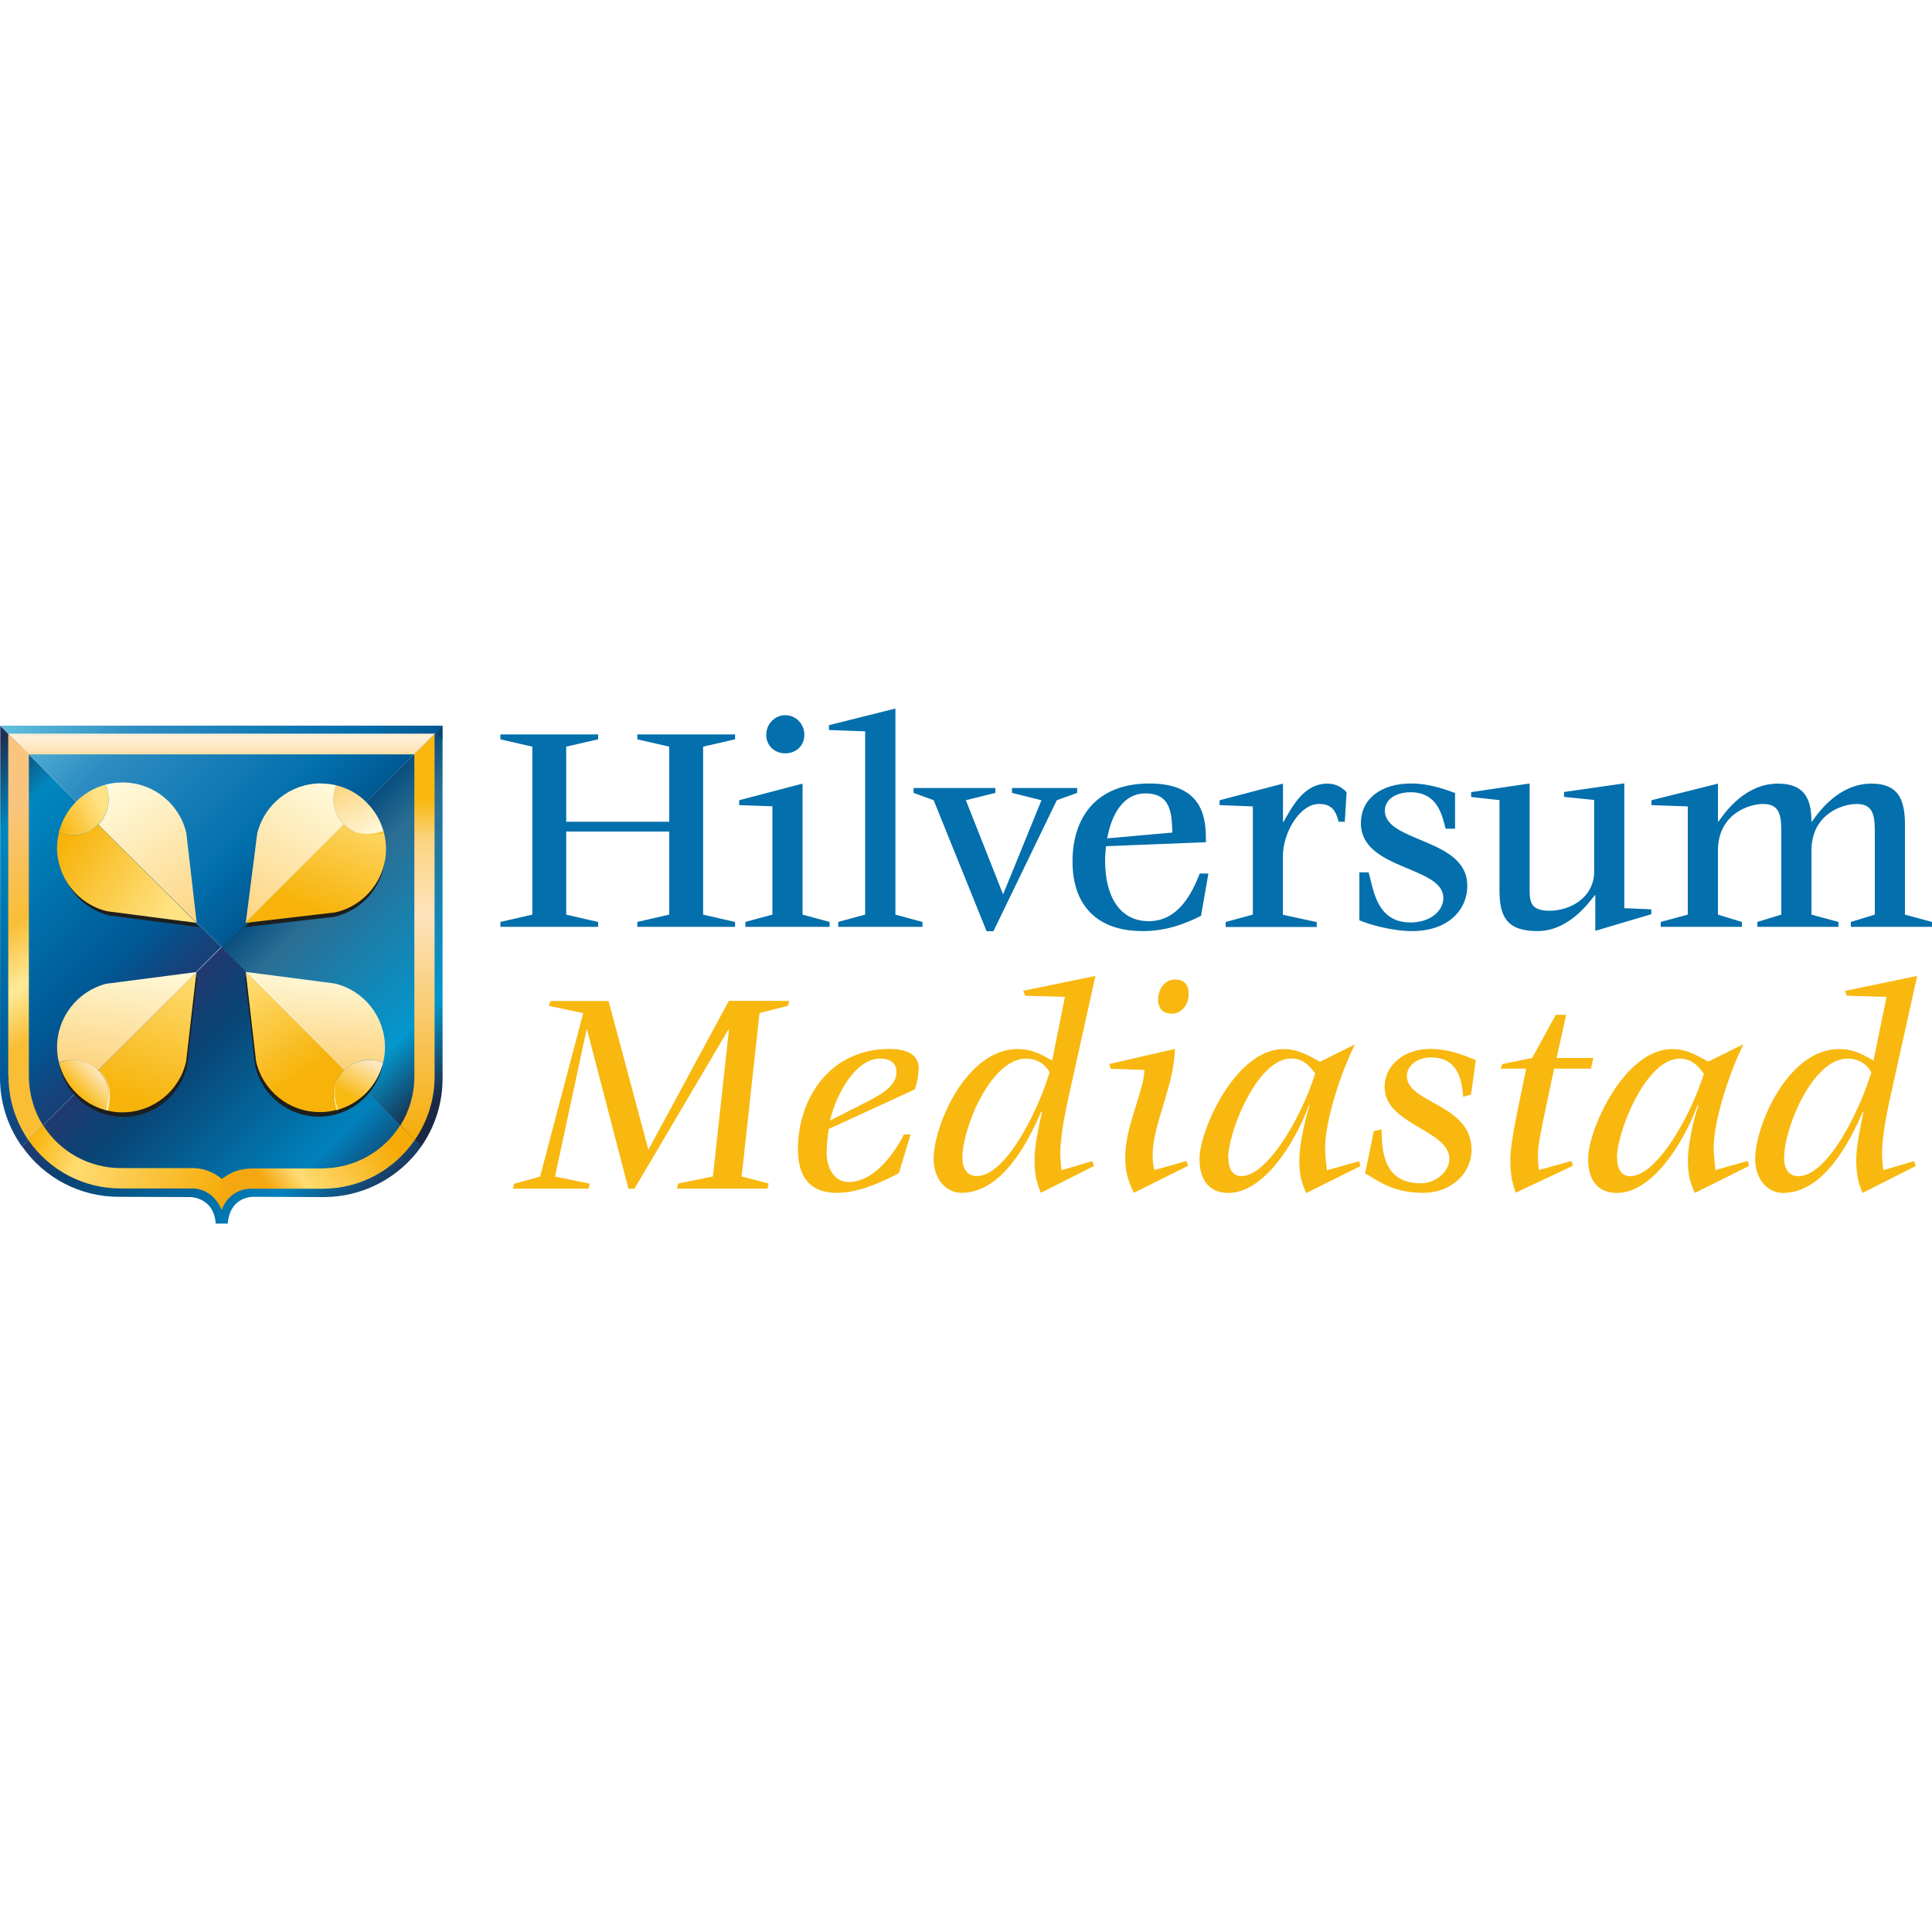 <?xml version="1.0" encoding="UTF-8"?>
<svg xmlns="http://www.w3.org/2000/svg" width="150" height="150" version="1.1" xmlns:xlink="http://www.w3.org/1999/xlink" viewBox="0 0 150 150">
  <defs>
    <style>
      .cls-1 {
        fill: url(#Naamloos_verloop_26-3);
      }

      .cls-2 {
        fill: url(#Naamloos_verloop_15);
      }

      .cls-3 {
        fill: url(#Naamloos_verloop_25-4);
      }

      .cls-4 {
        fill: url(#Naamloos_verloop_6);
      }

      .cls-5 {
        fill: url(#Naamloos_verloop_26-8);
      }

      .cls-6 {
        fill: url(#Naamloos_verloop_14);
      }

      .cls-7 {
        fill: url(#Naamloos_verloop_25-6);
      }

      .cls-8 {
        fill: url(#Naamloos_verloop_35-7);
      }

      .cls-9 {
        fill: url(#Naamloos_verloop_35-8);
      }

      .cls-10 {
        fill: url(#Naamloos_verloop_26-4);
      }

      .cls-11 {
        fill: #036fac;
      }

      .cls-12 {
        fill: url(#Naamloos_verloop_8);
      }

      .cls-13 {
        fill: url(#Naamloos_verloop_25);
      }

      .cls-14 {
        fill: url(#Naamloos_verloop_26);
      }

      .cls-15 {
        fill: url(#Naamloos_verloop_35-4);
      }

      .cls-16 {
        fill: url(#Naamloos_verloop_5);
      }

      .cls-17 {
        fill: url(#Naamloos_verloop_21-2);
      }

      .cls-18 {
        fill: url(#Naamloos_verloop_7);
      }

      .cls-19 {
        fill: url(#Naamloos_verloop_26-2);
      }

      .cls-20 {
        fill: url(#Naamloos_verloop_26-5);
      }

      .cls-21 {
        fill: url(#Naamloos_verloop_4);
      }

      .cls-22 {
        fill: url(#Naamloos_verloop_35-3);
      }

      .cls-23 {
        fill: url(#Naamloos_verloop_35-5);
      }

      .cls-24 {
        fill: url(#Naamloos_verloop_26-6);
      }

      .cls-25 {
        fill: url(#Naamloos_verloop_2);
      }

      .cls-26 {
        fill: #1e1e1c;
      }

      .cls-27 {
        fill: url(#Naamloos_verloop_25-5);
      }

      .cls-28 {
        fill: url(#Naamloos_verloop_25-3);
      }

      .cls-29 {
        fill: url(#Naamloos_verloop_35);
      }

      .cls-30 {
        fill: url(#Naamloos_verloop_35-9);
      }

      .cls-31 {
        fill: url(#Naamloos_verloop_26-7);
      }

      .cls-32 {
        fill: url(#Naamloos_verloop_21);
      }

      .cls-33 {
        fill: url(#Naamloos_verloop_35-2);
      }

      .cls-34 {
        fill: url(#Naamloos_verloop_3);
      }

      .cls-35 {
        fill: url(#Naamloos_verloop_25-2);
      }

      .cls-36 {
        fill: url(#Naamloos_verloop_35-6);
      }

      .cls-37 {
        fill: url(#Naamloos_verloop_13);
      }
    </style>
    <linearGradient id="Naamloos_verloop_8" data-name="Naamloos verloop 8" x1="-26.98" y1="148.96" x2="-25.35" y2="148.96" gradientTransform="translate(1273.48 -1636.79) rotate(-135) scale(12.65 -14)" gradientUnits="userSpaceOnUse">
      <stop offset="0" stop-color="#1a2846"/>
      <stop offset=".26" stop-color="#0397cd"/>
      <stop offset=".82" stop-color="#2b6e94"/>
      <stop offset="1" stop-color="#034b7c"/>
    </linearGradient>
    <linearGradient id="Naamloos_verloop_2" data-name="Naamloos verloop 2" x1="-27.01" y1="149.67" x2="-25.28" y2="149.67" gradientTransform="translate(1127.85 -1491.07) rotate(-135) scale(12.71 -12.71)" gradientUnits="userSpaceOnUse">
      <stop offset="0" stop-color="#1a365d"/>
      <stop offset=".25" stop-color="#0081bc"/>
      <stop offset=".82" stop-color="#094474"/>
      <stop offset="1" stop-color="#203a71"/>
    </linearGradient>
    <linearGradient id="Naamloos_verloop_3" data-name="Naamloos verloop 3" x1="23.15" y1="149.33" x2="24.76" y2="149.33" gradientTransform="translate(-1570.33 1169.33) rotate(45) scale(14.01 -12.63)" gradientUnits="userSpaceOnUse">
      <stop offset="0" stop-color="#1d3055"/>
      <stop offset=".22" stop-color="#0087bf"/>
      <stop offset=".82" stop-color="#005895"/>
      <stop offset="1" stop-color="#164179"/>
    </linearGradient>
    <linearGradient id="Naamloos_verloop_4" data-name="Naamloos verloop 4" x1="23.05" y1="150.13" x2="24.79" y2="150.13" gradientTransform="translate(-1717.49 1304.96) rotate(45.22) scale(14.02 -14.06)" gradientUnits="userSpaceOnUse">
      <stop offset="0" stop-color="#65c3df"/>
      <stop offset=".33" stop-color="#2e8dc2"/>
      <stop offset=".82" stop-color="#026fad"/>
      <stop offset="1" stop-color="#005993"/>
    </linearGradient>
    <linearGradient id="Naamloos_verloop_5" data-name="Naamloos verloop 5" x1="19.88" y1="158.05" x2="21.09" y2="158.05" gradientTransform="translate(-1382.21 526.44) rotate(58.84) scale(16.03 -8.98)" gradientUnits="userSpaceOnUse">
      <stop offset="0" stop-color="#f9c57e"/>
      <stop offset=".41" stop-color="#f9be35"/>
      <stop offset=".64" stop-color="#ffea9a"/>
      <stop offset=".84" stop-color="#f9be35"/>
      <stop offset="1" stop-color="#f9be35"/>
    </linearGradient>
    <linearGradient id="Naamloos_verloop_6" data-name="Naamloos verloop 6" x1="5.78" y1="65.4" x2="6.87" y2="65.4" gradientTransform="translate(136.19 334) rotate(-36.45) scale(8.81 -4.01)" gradientUnits="userSpaceOnUse">
      <stop offset="0" stop-color="#f5a712"/>
      <stop offset=".25" stop-color="#ffdb71"/>
      <stop offset="1" stop-color="#f6ab07"/>
    </linearGradient>
    <linearGradient id="Naamloos_verloop_7" data-name="Naamloos verloop 7" x1="33.55" y1="101.75" x2="35.22" y2="101.75" gradientTransform="translate(-388.66 216.33) rotate(23.41) scale(9.19 -2.69)" gradientUnits="userSpaceOnUse">
      <stop offset="0" stop-color="#f9b710"/>
      <stop offset=".25" stop-color="#ffdb71"/>
      <stop offset="1" stop-color="#f6ab07"/>
    </linearGradient>
    <linearGradient id="Naamloos_verloop_25" data-name="Naamloos verloop 25" x1="-43.7" y1="126.15" x2="-41.99" y2="126.15" gradientTransform="translate(196.39 -423.65) rotate(-122.07) scale(7.41 -3.3)" gradientUnits="userSpaceOnUse">
      <stop offset="0" stop-color="#fcd480"/>
      <stop offset="1" stop-color="#fffadd"/>
    </linearGradient>
    <linearGradient id="Naamloos_verloop_26" data-name="Naamloos verloop 26" x1="37.25" y1="-45.68" x2="38.62" y2="-45.68" gradientTransform="translate(-121.73 46.22) rotate(-26.57) scale(2.81 -1.59)" gradientUnits="userSpaceOnUse">
      <stop offset="0" stop-color="#f7b309"/>
      <stop offset="1" stop-color="#ffe283"/>
    </linearGradient>
    <linearGradient id="Naamloos_verloop_25-2" data-name="Naamloos verloop 25" x1="-12.56" y1="52.87" x2="-10.83" y2="52.87" gradientTransform="translate(217.53 73.84) rotate(-61.66) scale(7.35 -3.32)" xlink:href="#Naamloos_verloop_25"/>
    <linearGradient id="Naamloos_verloop_25-3" data-name="Naamloos verloop 25" x1="-41.6" y1="103.85" x2="-39.87" y2="103.85" gradientTransform="translate(630.12 -42.39) rotate(-82.5) scale(4.94 -5.77)" xlink:href="#Naamloos_verloop_25"/>
    <linearGradient id="Naamloos_verloop_25-4" data-name="Naamloos verloop 25" x1="-53.91" y1="109.65" x2="-52.18" y2="109.65" gradientTransform="translate(751.13 -78.28) rotate(-85.45) scale(4.04 -6.49)" xlink:href="#Naamloos_verloop_25"/>
    <linearGradient id="Naamloos_verloop_13" data-name="Naamloos verloop 13" x1="213.93" y1="927.67" x2="214.98" y2="927.67" gradientTransform="translate(-266.17 -191.38) rotate(110.5) scale(.59 -.4)" gradientUnits="userSpaceOnUse">
      <stop offset="0" stop-color="#153960"/>
      <stop offset="1" stop-color="#054576"/>
    </linearGradient>
    <linearGradient id="Naamloos_verloop_14" data-name="Naamloos verloop 14" x1="12.54" y1="309.26" x2="14.23" y2="309.26" gradientTransform="translate(-440.16 -170.24) rotate(90) scale(18.19 -1.53)" gradientUnits="userSpaceOnUse">
      <stop offset="0" stop-color="#f9b710"/>
      <stop offset=".14" stop-color="#f8b810"/>
      <stop offset=".24" stop-color="#fcd480"/>
      <stop offset=".43" stop-color="#fce3bd"/>
      <stop offset="1" stop-color="#f6ab07"/>
    </linearGradient>
    <linearGradient id="Naamloos_verloop_15" data-name="Naamloos verloop 15" x1="244.76" y1="161.95" x2="246.49" y2="161.95" gradientTransform="translate(-3074 -170.25) rotate(90) scale(.93 -19.09)" gradientUnits="userSpaceOnUse">
      <stop offset="0" stop-color="#ffefd8"/>
      <stop offset="1" stop-color="#feda97"/>
    </linearGradient>
    <linearGradient id="Naamloos_verloop_26-2" data-name="Naamloos verloop 26" x1="43.53" y1="127.76" x2="44.87" y2="127.76" gradientTransform="translate(-486.21 240.3) rotate(32.47) scale(7.36 -3.22)" xlink:href="#Naamloos_verloop_26"/>
    <linearGradient id="Naamloos_verloop_26-3" data-name="Naamloos verloop 26" x1="-21.88" y1="86.77" x2="-20.14" y2="86.77" gradientTransform="translate(468.18 97.97) rotate(-69.31) scale(6 -4.9)" xlink:href="#Naamloos_verloop_26"/>
    <linearGradient id="Naamloos_verloop_26-4" data-name="Naamloos verloop 26" x1="-21.48" y1="67.53" x2="-19.74" y2="67.53" gradientTransform="translate(290.96 16.13) rotate(-71.83) scale(7.14 -3.63)" xlink:href="#Naamloos_verloop_26"/>
    <linearGradient id="Naamloos_verloop_21" data-name="Naamloos verloop 21" x1="-1.18" y1="261.67" x2=".55" y2="261.67" gradientTransform="translate(-535.79 -474.29) rotate(135.85) scale(1.42 -2.97)" gradientUnits="userSpaceOnUse">
      <stop offset="0" stop-color="#ffe8c1"/>
      <stop offset="1" stop-color="#f8b910"/>
    </linearGradient>
    <linearGradient id="Naamloos_verloop_26-5" data-name="Naamloos verloop 26" x1="-44.72" y1="130.85" x2="-43.42" y2="130.85" gradientTransform="translate(178.28 -429.27) rotate(-125.03) scale(7.4 -3.22)" xlink:href="#Naamloos_verloop_26"/>
    <linearGradient id="Naamloos_verloop_21-2" data-name="Naamloos verloop 21" x1="31.36" y1="363.99" x2="32.46" y2="363.99" gradientTransform="translate(-413.32 -267.02) rotate(119.13) scale(2.87 -1.53)" xlink:href="#Naamloos_verloop_21"/>
    <linearGradient id="Naamloos_verloop_25-5" data-name="Naamloos verloop 25" x1="111.51" y1="211.53" x2="113.24" y2="211.53" gradientTransform="translate(-413.95 -53.59) rotate(60.07) scale(2.86 -1.53)" xlink:href="#Naamloos_verloop_25"/>
    <linearGradient id="Naamloos_verloop_26-6" data-name="Naamloos verloop 26" x1="240.45" y1="93.81" x2="242.18" y2="93.81" gradientTransform="translate(-327.21 -9.61) rotate(32.47) scale(1.33 -1.24)" xlink:href="#Naamloos_verloop_26"/>
    <linearGradient id="Naamloos_verloop_26-7" data-name="Naamloos verloop 26" x1="-158.33" y1="638.46" x2="-156.6" y2="638.46" gradientTransform="translate(-202.1 -218.03) rotate(-167.99) scale(1.81 -.36)" xlink:href="#Naamloos_verloop_26"/>
    <linearGradient id="Naamloos_verloop_25-6" data-name="Naamloos verloop 25" x1="151.22" y1="704.19" x2="152.89" y2="704.19" gradientTransform="translate(-274.81 -145.86) rotate(79.2) scale(1.84 -.33)" xlink:href="#Naamloos_verloop_25"/>
    <linearGradient id="Naamloos_verloop_26-8" data-name="Naamloos verloop 26" x1="107.16" y1="-619.11" x2="108.88" y2="-619.11" gradientTransform="translate(-161.23 -144.87) rotate(100.8) scale(1.76 .37)" xlink:href="#Naamloos_verloop_26"/>
    <linearGradient id="Naamloos_verloop_35" data-name="Naamloos verloop 35" x1="20.01" y1="121.05" x2="21.74" y2="121.05" gradientTransform="translate(-207.43 1102.32) scale(12.36 -8.4)" gradientUnits="userSpaceOnUse">
      <stop offset="0" stop-color="#f8b810"/>
      <stop offset="1" stop-color="#f8b810"/>
    </linearGradient>
    <linearGradient id="Naamloos_verloop_35-2" data-name="Naamloos verloop 35" x1="47.47" y1="112.24" x2="49.21" y2="112.24" gradientTransform="translate(-194.68 809.72) scale(5.41 -6.44)" xlink:href="#Naamloos_verloop_35"/>
    <linearGradient id="Naamloos_verloop_35-3" data-name="Naamloos verloop 35" x1="36.04" y1="124.9" x2="37.78" y2="124.9" gradientTransform="translate(-188.61 1296.5) scale(7.24 -9.71)" xlink:href="#Naamloos_verloop_35"/>
    <linearGradient id="Naamloos_verloop_35-4" data-name="Naamloos verloop 35" x1="75.05" y1="124.5" x2="76.78" y2="124.5" gradientTransform="translate(-180.74 1273.41) scale(3.56 -9.55)" xlink:href="#Naamloos_verloop_35"/>
    <linearGradient id="Naamloos_verloop_35-5" data-name="Naamloos verloop 35" x1="37.45" y1="113.47" x2="39.18" y2="113.47" gradientTransform="translate(-176.71 842.2) scale(7.21 -6.66)" xlink:href="#Naamloos_verloop_35"/>
    <linearGradient id="Naamloos_verloop_35-6" data-name="Naamloos verloop 35" x1="55.61" y1="112.25" x2="57.35" y2="112.25" gradientTransform="translate(-169.29 810.01) scale(4.95 -6.44)" xlink:href="#Naamloos_verloop_35"/>
    <linearGradient id="Naamloos_verloop_35-7" data-name="Naamloos verloop 35" x1="67.47" y1="119.46" x2="69.2" y2="119.46" gradientTransform="translate(-163.22 1037.54) scale(4.15 -7.97)" xlink:href="#Naamloos_verloop_35"/>
    <linearGradient id="Naamloos_verloop_35-8" data-name="Naamloos verloop 35" x1="39.23" y1="113.46" x2="40.96" y2="113.46" gradientTransform="translate(-159.3 842.05) scale(7.2 -6.66)" xlink:href="#Naamloos_verloop_35"/>
    <linearGradient id="Naamloos_verloop_35-9" data-name="Naamloos verloop 35" x1="39.76" y1="124.91" x2="41.49" y2="124.91" gradientTransform="translate(-151.82 1297.09) scale(7.25 -9.71)" xlink:href="#Naamloos_verloop_35"/>
  </defs>
  <!-- Generator: Adobe Illustrator 28.7.1, SVG Export Plug-In . SVG Version: 1.2.0 Build 142)  -->
  <g>
    <g id="Laag_1">
      <g>
        <path class="cls-12" d="M17.19,73.51l15.51,15.51c1.08-1.54,1.66-3.38,1.66-5.27v-27.4s-17.17,17.15-17.17,17.15h0Z"/>
        <path class="cls-25" d="M17.21,73.52l-15.49,15.49c1.71,2.46,4.52,3.92,7.52,3.91l5.48.02s1.87-.05,2.03,2.06h.93c.19-2.17,2.01-2.08,2.01-2.08l5.48.02c3-.01,5.81-1.48,7.54-3.93l-15.49-15.49Z"/>
        <path class="cls-34" d="M0,83.7c0,1.91.6,3.77,1.71,5.32l15.47-15.51L.02,56.35l-.02,27.35h0Z"/>
        <path class="cls-21" d="M34.37,56.34H.02s17.19,17.19,17.19,17.19l17.15-17.19Z"/>
        <path class="cls-16" d="M.66,83.57c0,1.83.57,3.53,1.54,4.95l1.14-1.14c-.71-1.14-1.09-2.45-1.1-3.8v-25.04s-1.6-1.57-1.6-1.57v26.59s0,0,0,0Z"/>
        <path class="cls-4" d="M25.06,90.72h-5.42c-1.04,0-1.74.29-2.42.82,0,0,0,.01,0,0v2.4c.34-1.03,1.33-1.71,2.41-1.65h5.42c2.99,0,5.57-1.5,7.15-3.78l-1.13-1.14c-1.3,2.07-3.57,3.32-6.01,3.34h0Z"/>
        <path class="cls-18" d="M2.2,88.51c1.62,2.36,4.31,3.77,7.18,3.76h5.43s1.66-.16,2.4,1.68l.05-2.43c-.05,0-.03,0-.04.01-.67-.57-1.53-.87-2.41-.84h-5.43c-2.45,0-4.72-1.25-6.03-3.32,0,0-1.14,1.13-1.14,1.13Z"/>
        <path class="cls-13" d="M9.51,60.75c-.46,0-.9.06-1.32.17.48,1.05.25,2.28-.56,3.1l7.64,7.62-.8-6.94c-.52-2.29-2.55-3.93-4.91-3.95h-.05Z"/>
        <path class="cls-14" d="M5.88,62.27c-.63.65-1.08,1.45-1.3,2.33,1.04.44,2.24.2,3.04-.59.52-.52.81-1.22.82-1.96,0-.39-.09-.77-.25-1.13-.88.24-1.67.7-2.31,1.35Z"/>
        <path class="cls-26" d="M5.86,65.16c-.37,0-.73-.07-1.08-.22-.67,2.72,1,5.47,3.72,6.14,0,0,.01,0,.02,0l6.93.9-7.63-7.64c-.5.5-1.19.82-1.96.82"/>
        <path class="cls-35" d="M24.9,60.82c-2.34.01-4.38,1.62-4.93,3.9l-.89,6.93,7.63-7.64c-.52-.52-.81-1.22-.81-1.95,0-.39.07-.74.21-1.09-.38-.09-.77-.13-1.17-.14h-.04s0,0,0,0Z"/>
        <path class="cls-26" d="M29.9,66.27c0-.47-.06-.92-.17-1.35-1.05.47-2.28.24-3.09-.57l-7.63,7.63,6.94-.8c2.3-.52,3.94-2.55,3.95-4.91"/>
        <path class="cls-28" d="M8.32,76.36c-2.29.56-3.9,2.61-3.89,4.97,0,.39.05.78.15,1.17.34-.13.69-.21,1.07-.2.77,0,1.46.3,1.96.8l7.64-7.63-6.93.9Z"/>
        <path class="cls-26" d="M7.69,83.44c-.8-.8-2-1.03-3.04-.59.56,2.28,2.61,3.88,4.96,3.86,2.36-.02,4.39-1.66,4.91-3.96l.8-6.94-7.63,7.63Z"/>
        <path class="cls-3" d="M26.71,83.1c.5-.5,1.19-.81,1.96-.81.37,0,.73.07,1.07.21.1-.37.15-.77.15-1.17.01-2.36-1.6-4.41-3.89-4.97l-6.93-.9,7.63,7.64h0Z"/>
        <path class="cls-37" d="M33.82,56.88l.52.57v-1.1s-.52.52-.52.52Z"/>
        <path class="cls-6" d="M32.17,58.55v25.03c0,1.39-.4,2.71-1.08,3.79l1.11,1.14c1.01-1.46,1.55-3.19,1.54-4.96v-26.57l-1.57,1.57h0Z"/>
        <path class="cls-2" d="M.65,56.96l1.61,1.61h29.9l1.6-1.61h-16.55s-16.55,0-16.55,0Z"/>
        <path class="cls-19" d="M5.66,64.82c-.37,0-.73-.07-1.07-.21-.1.38-.15.77-.16,1.18-.01,2.35,1.6,4.41,3.89,4.96l6.93.9h0s-7.63-7.63-7.63-7.63c-.51.5-1.2.81-1.96.81h0Z"/>
        <path class="cls-1" d="M19.07,71.65l6.94-.81c2.3-.51,3.95-2.55,3.96-4.91,0-.47-.06-.91-.18-1.35-.36.15-.75.24-1.14.24-.73,0-1.44-.3-1.96-.82l-7.64,7.64Z"/>
        <path class="cls-10" d="M7.62,83.1c.81.81,1.03,2.04.57,3.09.44.11.89.19,1.35.17,2.35-.01,4.39-1.65,4.91-3.94l.8-6.94-7.63,7.63h0Z"/>
        <path class="cls-32" d="M4.58,82.5c.22.89.68,1.7,1.3,2.33.63.65,1.43,1.12,2.31,1.36.63-1.4,0-3.03-1.39-3.66-.7-.32-1.5-.32-2.21-.02h0Z"/>
        <path class="cls-26" d="M28.6,82.62c-.76,0-1.46.31-1.96.81l-7.63-7.63.8,6.94c.62,2.73,3.34,4.45,6.07,3.83.06-.01.13-.03.19-.05,1.78-.48,3.16-1.89,3.61-3.69-.34-.14-.71-.22-1.08-.22"/>
        <path class="cls-20" d="M19.88,82.39c.52,2.3,2.55,3.94,4.91,3.95.47.01.92-.05,1.35-.17-.16-.35-.25-.72-.25-1.13,0-.76.31-1.45.82-1.96l-7.63-7.63.8,6.94Z"/>
        <path class="cls-17" d="M26.7,83.1c-.81.81-1.04,2.04-.57,3.09,1.79-.48,3.17-1.89,3.61-3.68-.33-.14-.69-.22-1.08-.21-.77,0-1.46.31-1.96.81h0Z"/>
        <path class="cls-27" d="M25.89,62.05c0,.77.31,1.46.81,1.96.52.52,1.23.81,1.96.81.4,0,.78-.09,1.13-.24-.24-.88-.71-1.67-1.36-2.31-.64-.64-1.45-1.09-2.33-1.3-.14.33-.22.69-.22,1.07Z"/>
        <path class="cls-24" d="M5.74,64.69c-.64-.01-1.12-.23-1.12-.23l-.04.14s.52.22,1.14.2c.65-.02,1.41-.22,1.92-.81-.53.58-1.26.71-1.91.69Z"/>
        <path class="cls-31" d="M28.68,64.85c.63.02,1.14-.2,1.14-.2l-.04-.14s-.51.21-1.12.22c-.64.01-1.39-.11-1.92-.68.5.58,1.29.78,1.93.79h0Z"/>
        <path class="cls-7" d="M8.43,85c-.04.63-.21,1.18-.21,1.18l.14.04s.18-.58.18-1.21c0-.65-.29-1.44-.88-1.9.5.51.8,1.23.77,1.89Z"/>
        <path class="cls-5" d="M25.91,85.05c0,.64.24,1.14.24,1.14l.13-.04s-.23-.48-.26-1.11c-.03-.63.07-1.33.6-1.87-.55.52-.72,1.25-.72,1.88h0Z"/>
        <path class="cls-11" d="M38.85,71.58l2.48-.57v-13.04l-2.48-.57v-.38h7.59v.38l-2.48.57v5.83h8v-5.83l-2.48-.57v-.38h7.59v.38l-2.48.57v13.04l2.48.57v.38h-7.59v-.38l2.48-.57v-6.45h-8v6.45l2.48.57v.38h-7.59v-.38ZM59.49,57.06c0-.83.64-1.53,1.48-1.53s1.48.69,1.48,1.53-.65,1.43-1.48,1.43-1.48-.6-1.48-1.43M57.87,71.58l2.1-.57v-8.41l-2.58-.09v-.38l4.92-1.29v10.17l2.1.57v.38h-6.54v-.38h0ZM65.07,71.58l2.1-.57v-14.23l-2.81-.1v-.38l5.16-1.29v16l2.1.57v.38h-6.54v-.38ZM72.5,62.13l-1.57-.57v-.38h6.35v.38l-2.29.57,2.89,7.31,2.98-7.31-2.29-.57v-.38h5.06v.38l-1.58.57-4.92,10.17h-.53l-4.11-10.17ZM91.02,64.63c-.05-1.46-.09-3.03-2.1-3.03-1.6,0-2.58,1.43-2.96,3.49l5.06-.45ZM93.26,71.1c-1.24.62-2.7,1.19-4.54,1.19-3.53,0-5.45-1.98-5.45-5.4s1.84-6.06,5.97-6.06c4.37,0,4.39,2.96,4.39,4.56l-7.76.31c-.04.38-.07.76-.07,1.14,0,2.67,1.08,4.68,3.39,4.68s3.37-2.2,3.96-3.7h.67l-.57,3.27ZM95.17,71.58l2.1-.57v-8.4l-2.58-.1v-.38l4.92-1.29v2.96h.05c.57-.98,1.5-2.96,3.39-2.96.62,0,1.1.24,1.5.67l-.14,2.29h-.48c-.22-.88-.55-1.38-1.53-1.38-1.46,0-2.8,2.17-2.8,4.11v4.49l2.63.57v.38h-7.07v-.38ZM112.24,64.35c-.26-.98-.59-2.84-2.72-2.84-1.14,0-2,.55-2,1.43,0,2.48,6.4,2.12,6.4,5.82,0,1.96-1.57,3.53-4.27,3.53-1.65,0-3.44-.55-4.11-.84v-3.72h.72c.38,1.31.6,3.89,3.25,3.89,1.5,0,2.55-.86,2.55-1.91,0-2.48-6.4-2.15-6.4-5.8,0-1.91,1.6-3.08,3.89-3.08,1.48,0,2.7.48,3.42.74v2.77h-.72ZM123.87,69.5h-.05c-.55.72-2.1,2.79-4.46,2.79s-2.94-1.12-2.94-3.15v-7.02l-2.2-.24v-.38l4.54-.67v8.07c0,1.05,0,1.81,1.55,1.81s3.46-.98,3.46-3.06v-5.54l-2.34-.24v-.38l4.68-.67v9.69l2.1.09v.38l-4.35,1.29v-2.79h0ZM128.94,71.58l2.1-.57v-8.4l-2.82-.1v-.38l5.16-1.29v2.94h.05c.55-.79,2.1-2.94,4.61-2.94,2.01,0,2.6,1.12,2.6,2.94h.05c.55-.79,2.1-2.94,4.61-2.94,2,0,2.6,1.12,2.6,3.15v7.02l2.1.57v.38h-6.3v-.38l1.86-.57v-6.16c0-1.36,0-2.43-1.41-2.43-1.12,0-3.51.79-3.51,3.63v4.96l2.1.57v.38h-6.3v-.38l1.86-.57v-6.16c0-1.36,0-2.43-1.41-2.43-1.12,0-3.51.79-3.51,3.63v4.96l1.86.57v.38h-6.3v-.38Z"/>
        <path class="cls-29" d="M56.58,77.72l-6.24,11.55-3.09-11.55h-4.52l-.11.38,2.66.56-3.35,12.69-2.02.56-.08.36v.02h5.87l.09-.39-2.7-.55,2.45-11.4h.04l3.21,12.34h.47l7.29-12.35.04.04-1.24,11.36-2.7.55-.09.39h7.03l.09-.39-2.1-.55,1.39-12.69,2.21-.56.09-.38h-4.7Z"/>
        <path class="cls-33" d="M61.95,89.22c0,2.19.96,3.35,2.91,3.39h.24c1.8-.04,3.67-1,4.69-1.53l.91-3h-.52c-.79,1.57-2.37,3.69-4.28,3.69-1.14,0-1.72-1.09-1.72-2.28,0-.58.07-1.26.17-1.84l6.68-3.07c.18-.52.28-1.07.3-1.62,0-1.28-1.27-1.52-2.26-1.52-4.72,0-7.12,3.94-7.12,7.78ZM68.32,82.19c1.14,0,1.28.69,1.28,1.04,0,1.05-1.02,1.66-2.42,2.38l-2.74,1.39c.51-2.16,2.04-4.81,3.88-4.81Z"/>
        <path class="cls-22" d="M79.45,76.93l.14.38,3.09.09-.99,4.94c-.79-.43-1.47-.89-2.68-.89-3.93,0-6.46,5.78-6.52,8.43v.21c.04,1.48.98,2.52,2.16,2.52,3.11,0,5.15-3.86,6.19-6.31l.05.05c-.22,1.05-.57,2.59-.57,3.63s.1,1.7.49,2.63l4.12-2.08-.11-.38-2.4.7c-.06-.45-.1-.9-.1-1.36,0-.5.12-2,.62-4.21l2.11-9.51-5.6,1.15h0ZM74.72,89.87c0-2.29,2.21-7.68,4.94-7.68.97,0,1.57.55,1.83,1.07-.95,3.14-3.44,8.05-5.65,8.05-.7,0-1.12-.52-1.12-1.44Z"/>
        <path class="cls-15" d="M89.91,77.56c0,.76.4,1.14,1.07,1.14.77,0,1.31-.72,1.31-1.51s-.39-1.14-1.07-1.14c-.76,0-1.3.72-1.3,1.51h0ZM86.12,82.61l.12.37,2.61.09c0,1.56-1.49,4.33-1.49,6.79,0,1.01.16,1.68.67,2.75l4.21-2.1-.12-.37-2.49.7c-.1-.38-.14-.77-.14-1.16,0-2.38,1.72-5.52,1.72-8.24l-5.09,1.17h0Z"/>
        <path class="cls-23" d="M102.46,82.42c-.8-.41-1.61-.97-2.82-.97-3.67,0-6.51,6.24-6.51,8.53,0,1.54.68,2.64,2.24,2.64,2.7,0,5.13-3.77,6.26-6.82l.04.05c-.39,1.16-.79,3.19-.79,4.14,0,1.1.1,1.7.54,2.64l4.21-2.1-.11-.37-2.5.7c-.04-.46-.14-1.16-.14-1.71,0-2.07,1.13-5.64,2.31-8.06l-2.72,1.35ZM95.36,89.87c0-1.98,2.24-7.69,4.89-7.69,1.05,0,1.59.8,1.86,1.17-1.13,3.56-3.75,7.96-5.72,7.96-.68,0-1.02-.54-1.02-1.45Z"/>
        <path class="cls-36" d="M107.5,84.4c0,2.93,5.03,3.32,5.03,5.58,0,.95-1.03,1.89-2.21,1.89-2.79,0-3.05-2.28-3.05-4.19l-.61.14-.67,3.28c1,.57,2.11,1.48,4.38,1.51h.27c2-.05,3.61-1.47,3.61-3.35,0-3.56-5.02-3.58-5.02-5.73,0-.74.74-1.43,1.88-1.43,2.19,0,2.39,1.92,2.49,3.05l.61-.17.37-2.67c-.84-.35-2.03-.87-3.56-.87-1.98,0-3.52,1.24-3.52,2.96h0Z"/>
        <path class="cls-8" d="M120.79,78.79l-1.83,3.35-2.31.47-.14.36h1.98l-.7,3.42c-.37,1.84-.53,2.95-.53,3.63,0,1.28.18,1.88.42,2.58l4.44-2.09-.11-.37-2.54.7c-.02-.32-.07-.88-.07-1.23,0-.61.26-1.89.54-3.22l.72-3.42h2.86l.19-.83h-2.86l.75-3.35h-.8Z"/>
        <path class="cls-9" d="M132.63,82.42c-.79-.41-1.61-.97-2.81-.97-3.69,0-6.52,6.23-6.52,8.53,0,1.54.67,2.64,2.24,2.64,2.7,0,5.13-3.77,6.26-6.82l.05.05c-.4,1.16-.8,3.18-.8,4.13,0,1.1.1,1.7.54,2.64l4.21-2.1-.11-.38-2.5.7c-.04-.46-.14-1.16-.14-1.71,0-2.07,1.13-5.63,2.31-8.06l-2.72,1.35ZM125.54,89.87c0-1.97,2.22-7.68,4.89-7.68,1.05,0,1.57.8,1.86,1.17-1.12,3.56-3.75,7.96-5.72,7.96-.67,0-1.02-.54-1.02-1.45h0Z"/>
        <path class="cls-30" d="M143.24,76.93l.14.38,3.09.09-1.01,4.94c-.79-.43-1.46-.89-2.68-.89-3.97,0-6.51,5.94-6.51,8.55,0,1.53.95,2.62,2.16,2.62,3.12,0,5.15-3.86,6.2-6.31l.04.05c-.2,1.04-.55,2.59-.55,3.63s.09,1.7.49,2.63l4.12-2.09-.12-.38-2.39.7c-.06-.45-.1-.9-.1-1.36,0-.52.12-2,.62-4.21l2.11-9.51-5.6,1.16h0ZM138.52,89.87c0-2.29,2.21-7.68,4.92-7.68.98,0,1.58.55,1.85,1.07-.96,3.14-3.44,8.06-5.66,8.06-.7,0-1.12-.52-1.12-1.44Z"/>
      </g>
    </g>
  </g>
</svg>